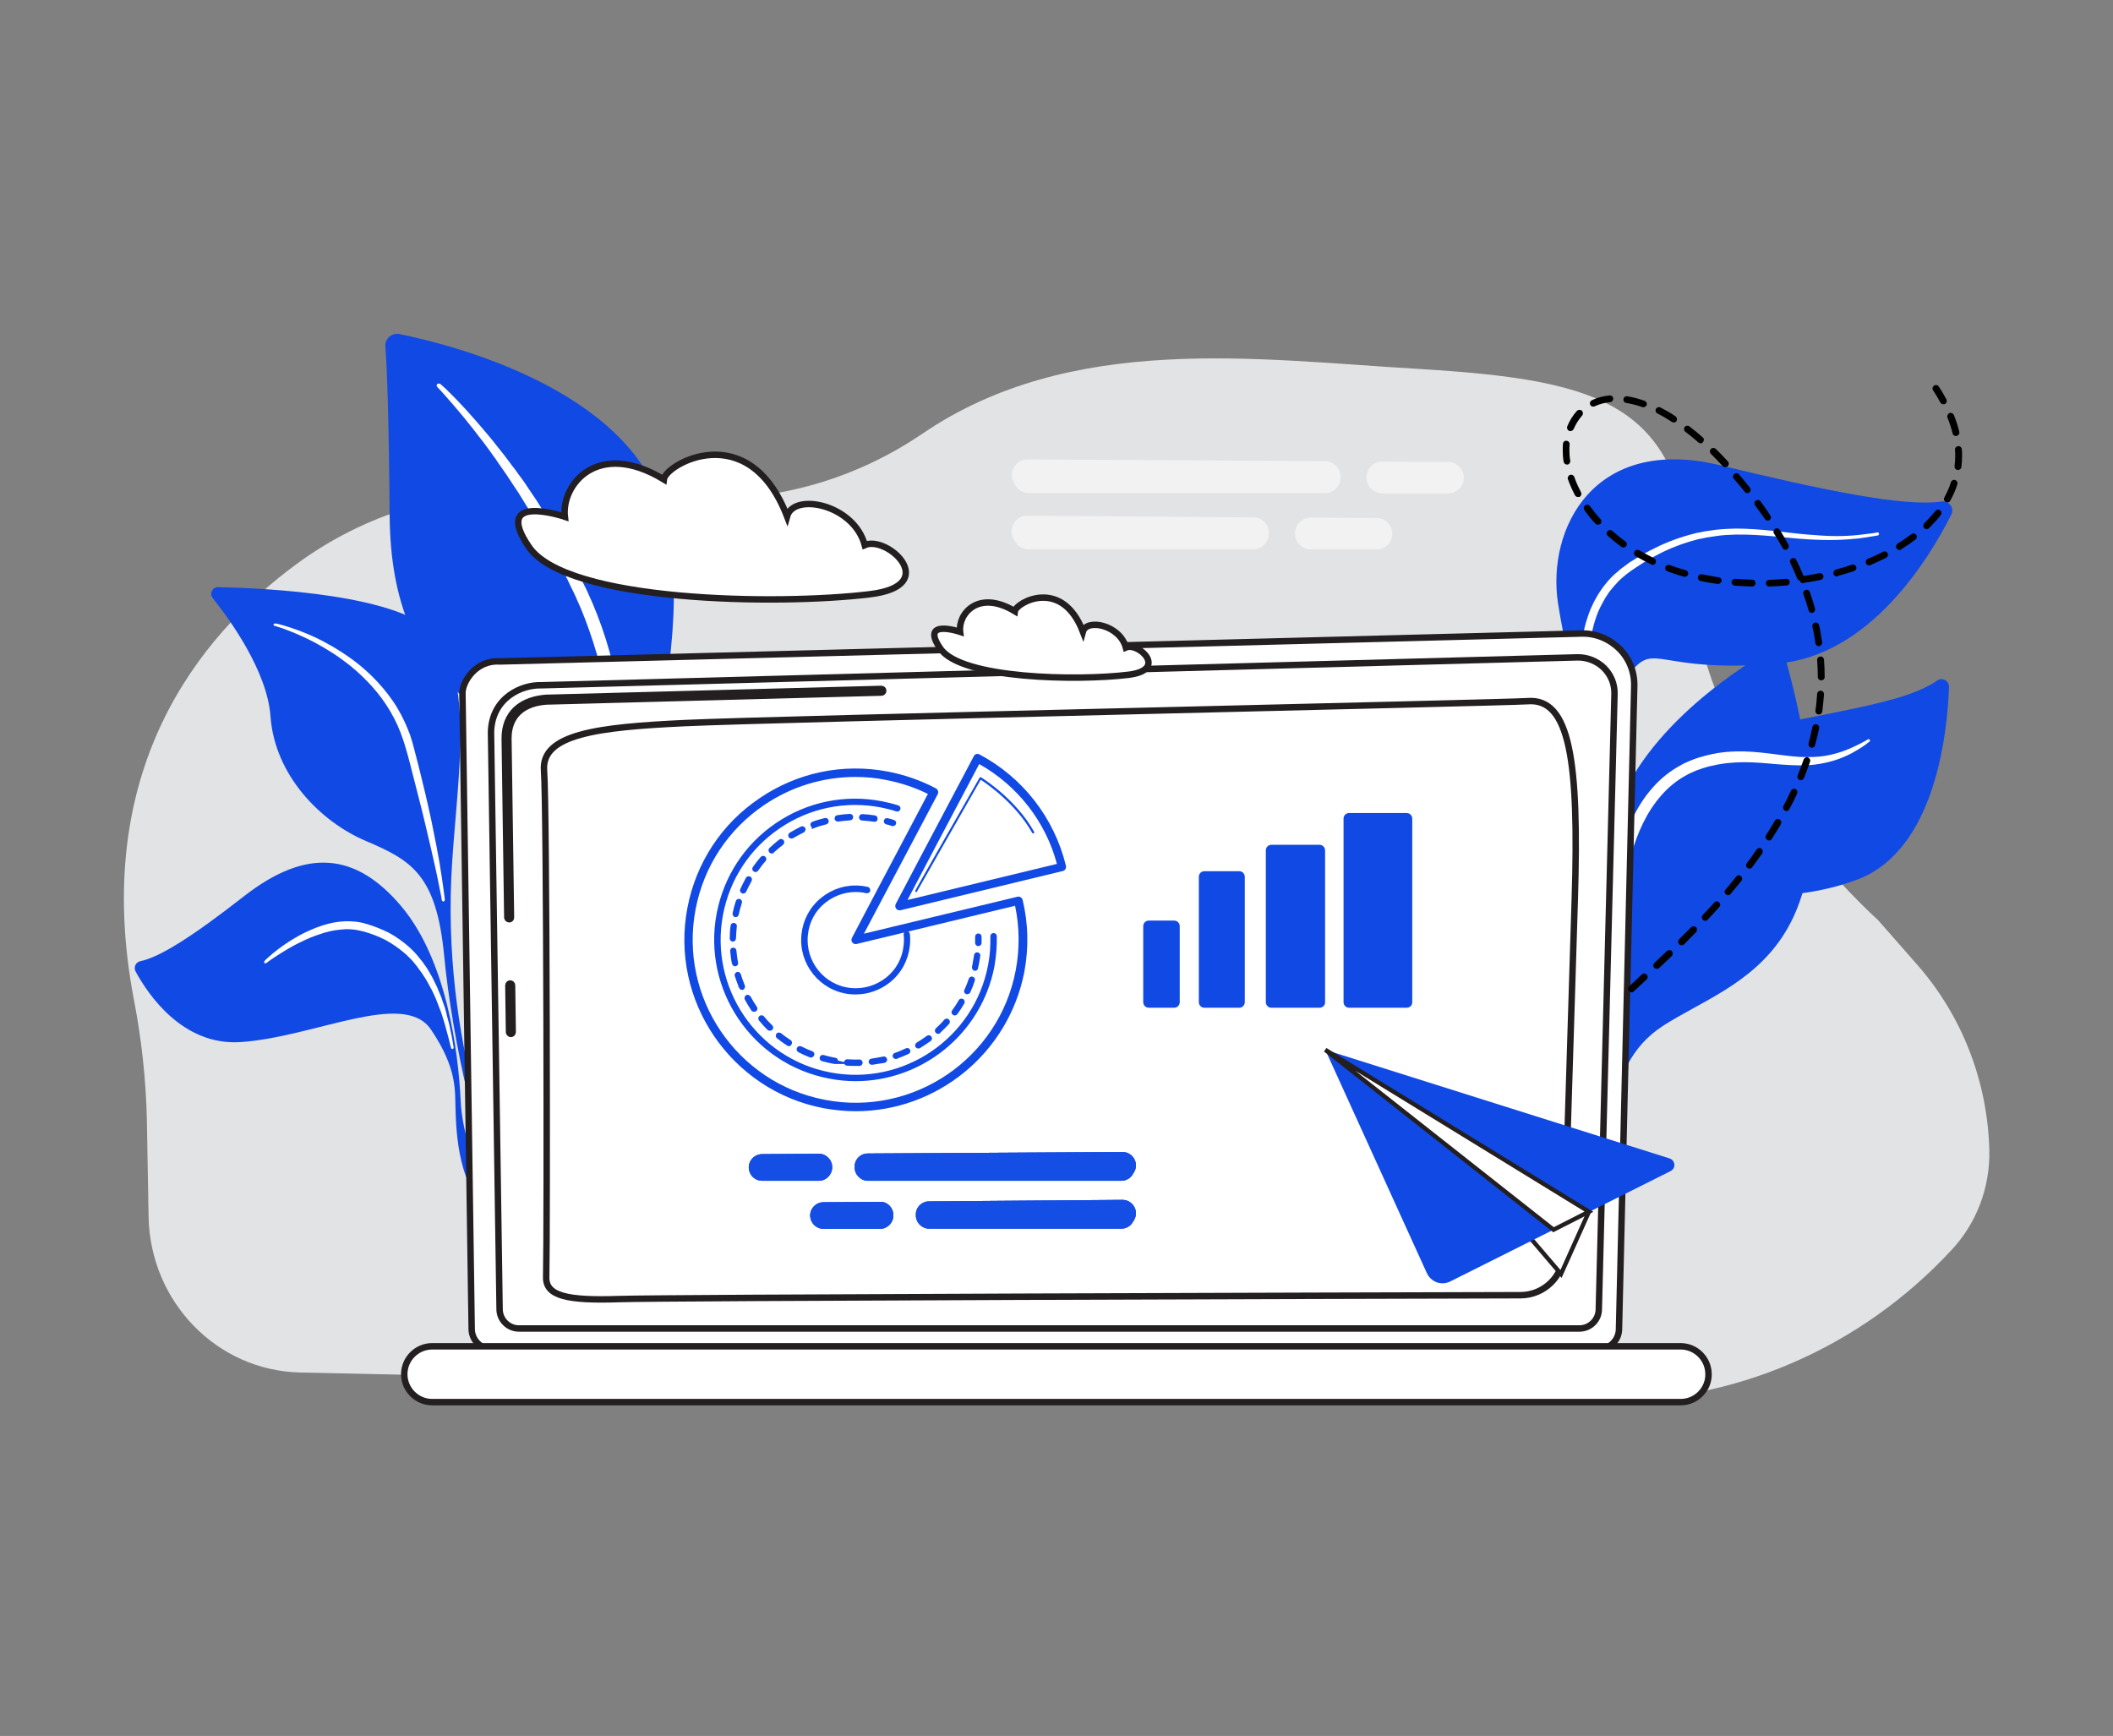 <?xml version="1.0" encoding="utf-8"?>
<!-- Generator: Adobe Illustrator 23.0.1, SVG Export Plug-In . SVG Version: 6.00 Build 0)  -->
<svg version="1.1" id="Layer_1" xmlns="http://www.w3.org/2000/svg" xmlns:xlink="http://www.w3.org/1999/xlink" x="0px" y="0px"
	 viewBox="0 0 984.2 808.6" style="enable-background:new 0 0 984.2 808.6;" xml:space="preserve">
<rect x="0" y="0" width="984.2" height="808.6" fill="#808080" stroke="none"/>
<style type="text/css">
	.st0{fill:#E2E3E5;}
	.st1{fill:#1149E4;}
	.st2{fill:#FFFFFF;}
	.st3{fill:#FFFFFF;stroke:#231F20;stroke-width:3;stroke-miterlimit:10;}
	.st4{fill:#231F20;stroke:#231F20;stroke-width:3;stroke-miterlimit:10;}
	.st5{opacity:0.54;}
	.st6{fill:#1149E4;stroke:#1149E4;stroke-width:2;stroke-miterlimit:10;}
	.st7{fill:#FFFFFF;stroke:#231F20;stroke-width:2;stroke-miterlimit:10;}
</style>
<g>
	<path class="st0" d="M893.3,449.7l-18.6-21.2c0,0-83.4-73.8-86.4-157c-3-83.2-39.9-94.4-128.3-99.7c-74.7-4.4-161.1-17-230.5,30.3
		c-30.5,20.7-66.5,31.3-103.1,30l-80.6-2.8c-38.4-1.3-76.3,10.4-107.5,33.3c-46.3,34-96.3,96.7-75.9,203.2c3.5,18.1,5.6,37.1,6,55.5
		l0.8,45.3c0.7,39.8,31.8,71.8,70.5,72.7l604.9,13.2c62.2,1.4,122-24.3,164.7-70.6c11.4-12.3,17.6-28.8,17.3-45.8
		C925.9,504.2,914.1,473.5,893.3,449.7z"/>
	<path class="st0" d="M869.4,447.5L851.9,428c0,0-78.4-67.8-81.2-144.4c-2.8-76.5-37.5-86.8-120.7-91.6
		c-70.3-4-151.6-15.5-216.9,27.9c-28.7,19.1-62.6,28.8-97,27.6l-75.8-2.5c-36.2-1.2-71.8,9.6-101.2,30.7
		c-43.6,31.3-91.2,88.9-72.1,186.9c3.2,16.6,4.7,34.1,5,51l0.8,41.6c0.7,36.6,30.5,66,66.9,66.8l569.4,11.9
		c58.5,1.2,114.9-22.4,155.1-65c10.7-11.4,16.6-26.5,16.3-42.1C900,497.6,889,469.4,869.4,447.5z"/>
</g>
<path class="st1" d="M752.6,550.5c0.5,0.8,1.6,0.3,1.4-0.6c-2.9-12.5-9.3-52.7,20.5-72c34.7-22.5,94.6-32.3,57.9-168.4
	c-1.3-5-7.1-7.3-11.5-4.6c-20.4,12.4-69.3,46.8-71.9,92.3c-3.3,57.6,6.7,69.8,1.6,91C741.6,525.7,748.6,543.8,752.6,550.5z"/>
<g>
	<path class="st1" d="M737.3,563.2c-0.1,0.5-0.9,0.4-0.9-0.2c3.2-22.4,12.6-93.1,9.9-149.5c-3.2-68-15.3-97.9-20.6-132.5
		c-5.3-34.6,16.6-78.5,75.4-64.3c48,11.6,85.7,19.5,103.4,16.9c3.4-0.5,5.9,3.1,4.4,6.1c-10.2,20.2-37.7,65.8-81.1,69.4
		c-55.9,4.7-56.6-10.6-68.4,4.2c-11.8,14.8-11.2,29.4-10.2,56.7C750,396.3,753.7,500,737.3,563.2z"/>
	<path class="st2" d="M744.1,347.7c0,0-0.1-0.2-0.2-0.6c-0.1-0.4-0.4-0.9-0.6-1.7c-0.5-1.5-1.3-3.6-2.1-6.4
		c-1.6-5.6-3.8-13.7-4.6-23.7c-0.4-5-0.4-10.5,0.3-16.2c0.3-2.9,0.9-5.8,1.7-8.8c0.9-2.9,1.8-5.9,3.3-8.8c0.6-1.5,1.5-2.8,2.3-4.3
		c0.4-0.7,0.9-1.4,1.3-2c0.5-0.7,0.9-1.4,1.4-2c1.1-1.3,2-2.6,3.2-3.8c0.6-0.6,1.2-1.2,1.8-1.8l1.9-1.6c1.2-1.2,2.7-2.1,4-3.1
		l0.5-0.4c0.2-0.2,0.4-0.2,0.5-0.4l1-0.6l2.1-1.3c1.4-0.9,2.9-1.7,4.3-2.5c1.5-0.8,2.9-1.6,4.4-2.3c5.9-3,12.3-5.3,18.7-6.9l1.2-0.3
		l1.2-0.2c0.8-0.2,1.6-0.3,2.4-0.5c1.6-0.2,3.2-0.5,4.8-0.7c3.2-0.4,6.4-0.5,9.5-0.6c6.2,0,12.2,0.5,17.8,1.1
		c5.6,0.6,10.9,1.3,15.8,1.7c4.9,0.4,9.3,0.7,13.3,0.7c4,0,7.4-0.2,10.2-0.5c2.8-0.3,5.1-0.6,6.6-0.8c1.5-0.2,2.3-0.4,2.3-0.4l0,0
		c0.4-0.1,0.8,0.2,0.8,0.6c0.1,0.4-0.2,0.8-0.6,0.8c0,0-0.8,0.2-2.3,0.4c-1.5,0.3-3.8,0.6-6.6,1c-2.9,0.3-6.4,0.6-10.4,0.7
		c-4,0.1-8.6,0-13.5-0.3c-4.9-0.3-10.2-0.9-15.8-1.4c-5.6-0.5-11.5-0.9-17.5-0.8c-3,0.1-6.1,0.2-9.2,0.7c-1.5,0.2-3.1,0.5-4.6,0.7
		c-0.8,0.2-1.5,0.3-2.3,0.5l-1.2,0.2l-1.1,0.3c-6.1,1.6-12.2,3.9-17.9,6.9c-1.4,0.8-2.9,1.5-4.2,2.3c-1.4,0.8-2.8,1.6-4.1,2.5
		c-2.8,1.8-5.4,3.5-7.7,5.5l-1.7,1.5c-0.5,0.5-1.1,1.1-1.6,1.7c-1.1,1.1-2,2.3-3,3.5c-0.5,0.6-0.9,1.2-1.3,1.9
		c-0.4,0.6-0.9,1.2-1.2,1.9c-0.7,1.3-1.5,2.6-2.1,3.9c-1.3,2.6-2.2,5.4-3,8.2c-0.7,2.8-1.2,5.5-1.5,8.2c-0.7,5.4-0.7,10.7-0.3,15.5
		c0.4,4.8,1.1,9.2,1.8,13c0.8,3.9,1.6,7.2,2.4,9.9c0.8,2.7,1.5,4.8,2,6.2c0.3,0.7,0.5,1.2,0.6,1.6c0.1,0.4,0.2,0.5,0.2,0.5l0,0
		c0.4,0.9-0.1,1.9-1,2.3C745.5,349,744.5,348.6,744.1,347.7z"/>
</g>
<g>
	<path class="st1" d="M747.5,535.3c-0.3,0.5-1.1,0.1-0.9-0.4c3-7.9,9.4-28.6,7.8-55.7c-2-34.9-27.6-119.2,38.7-134.5
		c58.4-13.4,93-16.4,109.2-27.7c2.4-1.7,5.6,0.1,5.5,3c-0.7,20.9-6.2,76-42.7,89.7c-45.3,17-89.3-1.6-103.7,14.7
		C747.4,440.2,771,500.9,747.5,535.3z"/>
	<path class="st2" d="M751.2,437.1c0,0,0-0.2,0-0.5c0-0.3-0.1-0.9-0.1-1.5c-0.1-1.3-0.2-3.3-0.2-5.7c0-2.5,0.1-5.5,0.3-8.9
		c0.2-3.4,0.5-7.3,1.2-11.5c0.6-4.2,1.5-8.7,2.8-13.4c1.3-4.7,3-9.6,5.3-14.5c2.3-4.9,5.3-9.7,9.1-14c3.8-4.4,8.4-8.1,13.7-10.9
		c0.6-0.4,1.3-0.7,2-1l2-0.9c0.7-0.3,1.4-0.5,2.1-0.8l2.1-0.7l0.5-0.2l0.1,0l0.1,0l0.1,0l0.3-0.1l1-0.3c0.7-0.2,1.3-0.4,2-0.5
		l2.1-0.5c0.7-0.1,1.4-0.2,2.1-0.4c5.6-0.9,11.3-1,16.6-0.6c5.3,0.4,10.3,1.1,15,1.7c4.7,0.6,9.1,0.9,13.1,0.7
		c4-0.1,7.7-0.8,10.8-1.7c3.2-0.9,5.9-2,8-3c1.1-0.5,2-1,2.9-1.4c0.8-0.4,1.5-0.8,2.1-1.1c1.1-0.6,1.7-1,1.7-1l0,0
		c0.3-0.2,0.7-0.1,0.9,0.2c0.2,0.3,0.1,0.7-0.2,0.9c0,0-0.6,0.4-1.6,1.2c-0.5,0.4-1.2,0.9-2,1.4c-0.8,0.5-1.7,1.1-2.8,1.7
		c-2.1,1.3-4.8,2.6-8.1,3.8c-3.3,1.2-7.2,2.1-11.4,2.6c-4.3,0.5-9,0.3-13.8,0c-4.8-0.3-9.8-0.9-14.9-1.1c-5.1-0.2-10.3,0-15.4,0.9
		c-0.6,0.1-1.3,0.2-1.9,0.4l-1.9,0.4c-0.6,0.1-1.3,0.3-2,0.5l-1,0.3l-0.2,0.1l-0.1,0c0,0,0.1,0,0,0l-0.1,0l-0.5,0.2l-1.8,0.6
		c-0.6,0.2-1.2,0.4-1.8,0.7l-1.8,0.8c-0.6,0.3-1.2,0.5-1.8,0.9c-4.6,2.4-8.7,5.8-12.1,9.7c-3.4,3.9-6.2,8.3-8.4,12.8
		c-2.2,4.5-3.9,9.1-5.2,13.6c-1.3,4.5-2.3,8.8-3,12.8c-0.7,4-1.2,7.8-1.6,11.1c-0.3,3.3-0.5,6.2-0.6,8.6c-0.1,2.4-0.2,4.3-0.2,5.6
		c0,1.3,0,1.9,0,1.9v0c0,1-0.8,1.8-1.8,1.8C752.1,438.8,751.3,438,751.2,437.1z"/>
</g>
<g>
	<path class="st1" d="M283.2,423c0,0,2.2-57.7-24.2-73.5c-26.4-15.8-76.8-26.2-77.5-109.1c-0.4-48.5-1.3-69.8-2-79
		c-0.3-3.6,3-6.5,6.5-5.8c25.1,5.1,106.6,25.8,123,81.9C328.5,304,283.2,423,283.2,423z"/>
	<path class="st2" d="M205.3,179c0,0,0.7,0.7,2.1,1.9c1.3,1.3,3.2,3.1,5.6,5.6c2.4,2.5,5.2,5.5,8.3,9.1c1.6,1.8,3.2,3.7,4.9,5.7
		c0.9,1,1.7,2.1,2.6,3.1c0.9,1.1,1.8,2.2,2.7,3.4c0.9,1.1,1.8,2.3,2.8,3.5c0.9,1.2,1.9,2.4,2.8,3.7c0.9,1.3,1.9,2.5,2.9,3.8
		c0.9,1.3,1.9,2.7,2.9,4c1,1.4,2,2.7,2.9,4.2c1,1.4,1.9,2.9,2.9,4.3c1,1.5,2,2.9,2.9,4.5c1,1.5,1.9,3.1,2.9,4.6c1,1.6,2,3.1,2.9,4.7
		c0.9,1.6,1.9,3.2,2.8,4.9c0.9,1.6,1.9,3.3,2.8,4.9c0.9,1.7,1.8,3.4,2.7,5.1c0.9,1.7,1.8,3.4,2.7,5.1c0.9,1.7,1.7,3.5,2.6,5.2
		c0.9,1.7,1.7,3.5,2.6,5.3l0.3,0.7l0.2,0.4l0.1,0.3l0.6,1.3l1.2,2.7c3.1,7.3,5.7,14.7,7.8,22.2c2.1,7.4,3.7,14.9,5,22.1
		c1.2,7.3,2,14.3,2.5,21c0.5,6.7,0.6,13.1,0.6,18.9c0,5.9-0.3,11.2-0.7,16c-0.4,4.8-0.8,8.9-1.2,12.3c-0.4,3.4-0.9,6.1-1.2,7.9
		c-0.2,0.9-0.3,1.6-0.4,2.1c-0.1,0.5-0.2,0.7-0.2,0.7c-0.2,1-1.2,1.6-2.2,1.4c-1-0.2-1.6-1.1-1.4-2.1l0-0.1c0,0,0-0.2,0.1-0.7
		c0.1-0.5,0.2-1.1,0.3-2c0.2-1.8,0.5-4.4,0.8-7.7c0.3-3.3,0.6-7.4,0.8-12.1c0.2-4.7,0.2-10,0.1-15.7c-0.1-5.8-0.4-12-1-18.5
		c-0.6-6.6-1.5-13.4-2.7-20.5c-1.2-7.1-2.9-14.3-5-21.5c-2.1-7.2-4.6-14.4-7.5-21.4l-1.2-2.7l-0.6-1.3l-0.1-0.3l-0.1-0.3l-0.3-0.6
		c-0.8-1.7-1.6-3.5-2.5-5.2c-0.8-1.7-1.6-3.5-2.5-5.2c-0.9-1.7-1.8-3.4-2.6-5.1c-0.9-1.7-1.7-3.4-2.6-5c-0.9-1.6-1.8-3.3-2.7-4.9
		c-0.9-1.6-1.8-3.2-2.7-4.8c-0.9-1.6-1.9-3.1-2.8-4.7c-0.9-1.5-1.8-3.1-2.7-4.6c-0.9-1.5-1.9-3-2.8-4.5c-0.9-1.5-1.8-2.9-2.7-4.4
		c-0.9-1.4-1.9-2.8-2.8-4.2c-0.9-1.4-1.8-2.7-2.7-4.1c-0.9-1.3-1.8-2.6-2.7-3.9c-0.9-1.3-1.8-2.5-2.6-3.8c-0.9-1.2-1.8-2.4-2.6-3.6
		c-0.9-1.2-1.7-2.3-2.5-3.4c-0.8-1.1-1.7-2.2-2.5-3.2c-1.6-2.1-3.1-4.1-4.6-5.9c-2.9-3.7-5.6-6.8-7.8-9.4c-2.2-2.5-4-4.5-5.2-5.9
		c-1.2-1.3-1.9-2-1.9-2c-0.4-0.4-0.4-1.1,0-1.5C204.3,178.6,204.9,178.6,205.3,179L205.3,179z"/>
</g>
<g>
	<path class="st1" d="M234.1,553.1c3.6,2.8-27.6-58.5-23.9-144.1c1.8-40.3,11.6-89.3-6.8-112.7c-15.3-19.5-80.4-22.4-101.8-22.8
		c-2.7-0.1-4.2,3-2.5,5.1c8.2,10.3,25.4,34.2,26.9,55.1c2,27.5,23.3,49.1,44.6,58.1c21.2,9,32.7,15.8,36.3,53.5
		C210.4,482.9,223.9,545.2,234.1,553.1z"/>
	<path class="st2" d="M128.4,290.4c0,0,0.6,0.1,1.8,0.4c1.2,0.3,2.8,0.8,5,1.5c2.1,0.7,4.7,1.6,7.5,2.8c2.9,1.2,6.1,2.6,9.4,4.5
		c3.4,1.8,6.9,4,10.5,6.5c3.6,2.5,7.2,5.5,10.7,8.9c3.4,3.4,6.7,7.2,9.6,11.4c2.9,4.2,5.3,8.8,7.2,13.6l0.7,1.8
		c0.2,0.6,0.5,1.2,0.6,1.8c0.4,1.2,0.8,2.5,1.1,3.7c0.6,2.4,1.3,4.9,1.9,7.3c0.6,2.4,1.2,4.8,1.8,7.2c0.6,2.4,1.1,4.7,1.7,7
		c1.1,4.6,2.1,9.1,3,13.3c0.9,4.3,1.7,8.3,2.4,12c0.3,1.9,0.7,3.7,1,5.4c0.3,1.7,0.6,3.3,0.8,4.8c0.5,3,0.9,5.7,1.2,7.9
		c0.3,2.2,0.5,3.9,0.7,5.1c0.1,1.2,0.2,1.8,0.2,1.8c0,0.4-0.2,0.7-0.6,0.8c-0.4,0-0.7-0.2-0.8-0.6l0,0c0,0-0.1-0.6-0.3-1.8
		c-0.2-1.2-0.6-2.9-1-5c-0.8-4.3-2.2-10.5-3.9-17.9c-0.9-3.7-1.8-7.7-2.8-11.9c-1-4.2-2.1-8.6-3.3-13.2c-1.2-4.6-2.4-9.3-3.6-14.1
		c-0.6-2.4-1.3-4.8-2-7.2c-0.3-1.2-0.7-2.3-1.1-3.5c-0.2-0.6-0.4-1.2-0.6-1.7l-0.6-1.7c-3.5-9.2-9.2-17.5-15.7-24.1
		c-3.2-3.3-6.6-6.3-10.1-8.9c-3.4-2.6-6.8-4.8-10.1-6.7c-3.2-1.9-6.3-3.5-9.1-4.8c-2.8-1.3-5.2-2.3-7.3-3.1c-2-0.8-3.7-1.4-4.8-1.7
		c-1.1-0.4-1.7-0.5-1.7-0.5c-0.3-0.1-0.5-0.4-0.4-0.7C127.8,290.5,128.1,290.3,128.4,290.4L128.4,290.4z"/>
</g>
<g>
	<path class="st1" d="M229.5,564c2.4,1.3-13.7-26.4-14.9-50.9c-1.2-24.4-6.7-66.1-27.8-91.1c-21.1-24.9-44.1-27.2-73.2-4.5
		c-24.2,18.9-39.3,28.4-48.2,30.2c-2.2,0.4-3.3,2.9-2.2,4.9c5.7,10.5,21.8,34.5,48.7,32.8c34.4-2.2,76.1-24.5,88.8-5.9
		c12.7,18.7,11.1,29.1,11.5,38C212.5,526.4,213.4,555.6,229.5,564z"/>
	<path class="st2" d="M123.3,447.5c0,0,0.4-0.3,1-1c0.7-0.6,1.7-1.5,3-2.6c2.7-2.2,6.6-5.1,11.8-8c2.6-1.4,5.5-2.8,8.7-4
		c3.2-1.2,6.7-2.2,10.5-2.6c0.9-0.1,1.9-0.1,2.9-0.2c1,0,2,0,2.9,0.1c0.5,0,1,0.1,1.5,0.1l1.5,0.2c0.5,0.1,1,0.2,1.5,0.3
		c0.5,0.1,1,0.2,1.5,0.4c3.6,1,7.5,2.5,11.1,4.3c3.5,1.9,6.8,4.3,9.8,7c0.7,0.7,1.4,1.4,2.1,2.1c0.3,0.4,0.7,0.7,1,1.1l0.9,1.1
		c0.6,0.8,1.2,1.5,1.8,2.2c0.5,0.8,1.1,1.6,1.6,2.3c0.3,0.4,0.5,0.8,0.8,1.2c0.2,0.4,0.5,0.8,0.7,1.2c0.5,0.8,0.9,1.6,1.4,2.4
		c0.8,1.6,1.6,3.2,2.3,4.7c0.6,1.6,1.3,3.1,1.9,4.6c0.5,1.5,1,3,1.5,4.3c0.2,0.7,0.5,1.4,0.6,2.1c0.2,0.7,0.4,1.3,0.5,2
		c0.3,1.3,0.7,2.5,1,3.7c0.3,1.2,0.5,2.2,0.7,3.3c0.2,1,0.4,1.9,0.6,2.8c0.6,3.4,0.9,5.3,0.9,5.3c0.1,0.3-0.2,0.7-0.5,0.7
		c-0.3,0.1-0.6-0.2-0.7-0.5l0,0c0,0-0.5-1.9-1.3-5.1c-0.4-1.6-1-3.6-1.6-5.9c-0.3-1.1-0.7-2.3-1.1-3.6c-0.4-1.2-0.8-2.6-1.4-3.9
		c-0.5-1.3-1-2.7-1.6-4.2c-0.6-1.4-1.3-2.9-2-4.3c-0.8-1.4-1.5-2.9-2.4-4.4c-0.4-0.7-0.9-1.5-1.4-2.2c-0.2-0.4-0.5-0.7-0.7-1.1
		c-0.3-0.4-0.5-0.7-0.8-1.1c-0.5-0.7-1-1.4-1.6-2.2c-0.5-0.7-1.2-1.4-1.7-2.1l-0.9-1c-0.3-0.3-0.6-0.6-1-1c-0.6-0.6-1.3-1.3-2-1.9
		c-2.8-2.4-5.8-4.5-9.1-6.3c-3.4-1.7-6.7-3-10.5-4c-1.6-0.4-3.4-0.8-5.2-0.9c-0.9-0.1-1.8-0.1-2.6-0.1c-0.9,0.1-1.7,0.1-2.6,0.2
		c-3.4,0.3-6.8,1.1-9.8,2.2c-3.1,1-5.9,2.2-8.5,3.5c-2.6,1.2-4.9,2.5-6.9,3.7c-2,1.2-3.7,2.3-5.1,3.2c-1.4,0.9-2.5,1.7-3.2,2.2
		c-0.7,0.5-1.1,0.8-1.1,0.8l0,0c-0.3,0.2-0.7,0.2-0.9-0.1C123,448.1,123.1,447.7,123.3,447.5z"/>
</g>
<g>
	<g>
		<path class="st3" d="M754.1,619c0,5.2-4.3,9.5-9.5,9.5H229.2c-5.2,0-9.5-4.3-9.5-9.5l-4.3-296.2c0-5.2,6.2-15.5,17.5-14.7
			l503.7-13c6.6-0.2,12.9,2.4,17.6,7c4.7,4.6,7.2,11,7,17.6L754.1,619z"/>
		<path class="st3" d="M744.7,609.8c0,5-4.1,9-9,9h-494c-5,0-9-4.1-9-9l-4-268.9c0.5-16.2,14.7-22,23.3-21.7l482.7-13
			c4.6-0.1,9.1,1.7,12.4,4.9c3.3,3.3,5.1,7.7,4.9,12.4L744.7,609.8z"/>
		<g>
			<path class="st3" d="M238,481.6c-0.5,0-0.8-0.4-0.9-0.8l-0.3-21.8c0-0.5,0.4-0.9,0.8-0.9c0.5,0,0.9,0.4,0.9,0.8l0.3,21.8
				C238.8,481.2,238.4,481.6,238,481.6C238,481.6,238,481.6,238,481.6z"/>
			<path class="st4" d="M237.2,428.2c-0.5,0-0.8-0.4-0.9-0.8l-1.2-83.5c0-5.6,1.8-10.1,5.1-13.3c6.2-5.9,15.8-5.6,16.2-5.6
				l154.1-4.1c0.5,0,0.9,0.4,0.9,0.8c0,0.5-0.4,0.9-0.8,0.9l-154.2,4.1c-0.4,0-9.4-0.3-15,5.1c-3,2.9-4.6,7-4.6,12.1l1.2,83.5
				C238,427.8,237.7,428.2,237.2,428.2C237.2,428.2,237.2,428.2,237.2,428.2z"/>
		</g>
		<path class="st3" d="M254.4,594.9c0.5-22.2,0.3-219-1-236c-1.3-17,25.2-20.2,65.8-22.1c40.6-1.9,383.5-9.5,392.3-10.2
			c19.8-1.6,24,28,22,92.4c-1.5,48.4-4,128.1-5.1,164.7c-0.3,10.9-9.3,19.6-20.2,19.6c-82.5,0.2-398.7,1.1-419.8,1.8
			C264.3,605.9,254.2,603.7,254.4,594.9z"/>
	</g>
	<path class="st3" d="M782.9,653.1H201.3c-7.2,0-13-5.9-13-13l0,0c0-7.2,5.9-13,13-13h581.5c7.2,0,13,5.9,13,13l0,0
		C795.9,647.2,790,653.1,782.9,653.1z"/>
</g>
<g>
	<g class="st5">
		<path class="st2" d="M617.2,214.8l-138.6-0.8c-5.7,0-9.2,6.2-6.3,11l0.7,1.2c1.3,2.2,3.7,3.5,6.2,3.5h137.9c4,0,7.3-3.3,7.3-7.3
			v-0.4C624.4,218.1,621.2,214.9,617.2,214.8z"/>
		<path class="st2" d="M636.5,222.3v0.2c0,4,3.3,7.3,7.3,7.3h30.8c3.3,0,6.2-2.2,7-5.4l0,0c1.2-4.6-2.2-9.1-7-9.2l-30.8-0.2
			C639.8,215,636.5,218.2,636.5,222.3z"/>
	</g>
	<g class="st5">
		<path class="st2" d="M583.8,241l-105.3-0.8c-5.7,0-9.2,6.2-6.3,11l0.7,1.2c1.3,2.2,3.7,3.5,6.2,3.5h104.6c4,0,7.3-3.3,7.3-7.3
			v-0.4C591.1,244.2,587.8,241,583.8,241z"/>
		<path class="st2" d="M603.2,248.4v0.2c0,4,3.3,7.3,7.3,7.3h30.8c3.3,0,6.2-2.2,7-5.4l0,0c1.2-4.6-2.2-9.1-7-9.2l-30.8-0.2
			C606.5,241.1,603.2,244.4,603.2,248.4z"/>
	</g>
</g>
<g>
	<g class="st5">
		<path class="st1" d="M404.2,537.3l118.6-0.7c4.9,0,7.9,5.3,5.4,9.4l-0.6,1c-1.1,1.9-3.2,3-5.3,3h-118c-3.4,0-6.2-2.8-6.2-6.2v-0.3
			C398,540.1,400.7,537.3,404.2,537.3z"/>
		<path class="st1" d="M387.6,543.6v0.2c0,3.4-2.8,6.2-6.2,6.2H355c-2.8,0-5.3-1.9-6-4.6l0,0c-1.1-3.9,1.9-7.8,6-7.8l26.3-0.2
			C384.8,537.4,387.6,540.2,387.6,543.6z"/>
	</g>
	<g class="st5">
		<path class="st1" d="M432.7,559.6l90.1-0.7c4.9,0,7.9,5.3,5.4,9.4l-0.6,1c-1.1,1.9-3.2,3-5.3,3h-89.5c-3.4,0-6.2-2.8-6.2-6.2v-0.3
			C426.5,562.4,429.3,559.6,432.7,559.6z"/>
		<path class="st1" d="M416.1,566v0.2c0,3.4-2.8,6.2-6.2,6.2h-26.3c-2.8,0-5.3-1.9-6-4.6l0,0c-1.1-3.9,1.9-7.8,6-7.8l26.3-0.2
			C413.3,559.7,416.1,562.5,416.1,566z"/>
	</g>
</g>
<g>
	<path class="st3" d="M263.1,240.7c-1.7-15,15.3-36.1,46.1-17.4c0.8-7.1,39.5-29.1,57.4,17.2c3.1-11.2,31.1-5.6,36.2,13.4
		c10.5-4.7,35.9,18.9,2.3,22.9c-42.9,5.2-141.1,3.7-158.7-22C228.8,229.1,263.1,240.7,263.1,240.7z"/>
	<path class="st3" d="M447.2,294.3c-1-8.3,8.4-19.9,25.5-9.6c0.5-3.9,21.8-16.1,31.7,9.5c1.7-6.2,17.2-3.1,20,7.4
		c5.8-2.6,19.8,10.4,1.3,12.7c-23.7,2.9-78,2-87.7-12.2C428.2,287.9,447.2,294.3,447.2,294.3z"/>
</g>
<path class="st1" d="M418.9,424c-0.6,0-1.2-0.3-1.5-0.8c-0.5-0.6-0.5-1.4-0.2-2.1c0.2-0.4,19.4-36.9,36.4-68.9
	c0.5-1,1.7-1.3,2.6-0.8c20.2,10.7,34.9,29.6,40.3,51.9c0.1,0.5,0,1-0.2,1.5c-0.3,0.4-0.7,0.8-1.2,0.9L419.4,424
	C419.2,424,419.1,424,418.9,424z M456.1,355.9c-13.5,25.5-28.2,53.3-33.4,63.3l69.6-16.8C487,382.6,473.9,365.9,456.1,355.9z"/>
<path class="st1" d="M398.6,517.6c-5,0-10-0.5-15-1.4c-43.2-8.3-71.7-50.2-63.4-93.4c4-20.9,15.9-39.1,33.6-51
	c17.6-12,38.9-16.4,59.8-12.4c7.8,1.5,15.3,4.1,22.3,7.8c0.5,0.2,0.8,0.7,1,1.2c0.2,0.5,0.1,1-0.1,1.5c-13.7,25.9-29,54.8-34.4,65
	l71.5-17.2c1-0.3,2.1,0.4,2.4,1.4c2.7,11.1,2.9,22.4,0.8,33.7C469.6,491,436.1,517.6,398.6,517.6z M398.4,361.9
	c-15.1,0-29.8,4.5-42.5,13.1c-16.8,11.4-28.1,28.6-31.9,48.5c-7.9,41.1,19.2,81,60.3,88.8c41.1,7.9,81-19.2,88.8-60.3
	c1.9-10.1,1.8-20.2-0.3-30.1L399,439.7c-0.7,0.2-1.5-0.1-2-0.7c-0.5-0.6-0.5-1.4-0.2-2.1c0.2-0.4,18.7-35.6,35.4-67.1
	c-6.1-3-12.7-5.2-19.5-6.5C408,362.3,403.1,361.9,398.4,361.9z"/>
<path class="st6" d="M398.5,502.6c-4,0-8.1-0.4-12.2-1.2c-35.1-6.7-58.2-40.7-51.5-75.8c3.3-17,12.9-31.7,27.2-41.4
	c14.3-9.7,31.6-13.3,48.6-10c2.5,0.5,5,1.1,7.5,1.9c0.3,0.1,0.4,0.4,0.3,0.6c-0.1,0.3-0.4,0.4-0.6,0.3c-2.4-0.8-4.9-1.4-7.4-1.9
	c-16.7-3.2-33.7,0.3-47.8,9.9c-14.1,9.6-23.6,24.1-26.8,40.8c-6.6,34.6,16.1,68.1,50.7,74.7c34.6,6.6,68.1-16.1,74.7-50.7
	c0.9-4.5,1.2-9.1,1.1-13.7c0-0.3,0.2-0.5,0.5-0.5c0.3,0,0.5,0.2,0.5,0.5c0.1,4.6-0.3,9.3-1.1,13.9C456.2,481,429,502.6,398.5,502.6z
	"/>
<g>
	<path class="st6" d="M415.9,383.8c0,0-0.1,0-0.1,0c-0.9-0.3-1.9-0.6-2.8-0.8c-0.3-0.1-0.4-0.3-0.3-0.6c0.1-0.3,0.3-0.4,0.6-0.3
		c0.9,0.2,1.9,0.5,2.8,0.8c0.3,0.1,0.4,0.4,0.3,0.6C416.3,383.7,416.1,383.8,415.9,383.8z"/>
	<path class="st6" d="M398.6,495.5c-1.3,0-2.7,0-4-0.1c-0.3,0-0.5-0.3-0.5-0.5c0-0.3,0.3-0.5,0.5-0.5c1.9,0.1,3.8,0.2,5.7,0.1
		c0,0,0,0,0,0c0.3,0,0.5,0.2,0.5,0.5c0,0.3-0.2,0.5-0.5,0.5C399.8,495.5,399.2,495.5,398.6,495.5z M406.1,495
		c-0.2,0-0.5-0.2-0.5-0.4c0-0.3,0.2-0.5,0.4-0.5c1.9-0.3,3.8-0.6,5.6-1c0.3-0.1,0.5,0.1,0.6,0.4c0.1,0.3-0.1,0.5-0.4,0.6
		C410,494.3,408.1,494.7,406.1,495C406.1,495,406.1,495,406.1,495z M388.9,494.6C388.8,494.6,388.8,494.6,388.9,494.6
		c-0.4-0.1-0.8-0.1-1.2-0.2c-1.5-0.3-3.1-0.7-4.6-1.1c-0.3-0.1-0.4-0.3-0.3-0.6c0.1-0.3,0.3-0.4,0.6-0.3c1.5,0.4,3,0.8,4.5,1.1
		c0.4,0.1,0.7,0.1,1.1,0.2c0.3,0,0.4,0.3,0.4,0.6C389.3,494.5,389.1,494.6,388.9,494.6z M417.3,492.3c-0.2,0-0.4-0.1-0.5-0.3
		c-0.1-0.3,0-0.5,0.3-0.6c1.8-0.6,3.6-1.4,5.3-2.2c0.2-0.1,0.5,0,0.6,0.2c0.1,0.2,0,0.5-0.2,0.6c-1.8,0.8-3.6,1.6-5.4,2.2
		C417.4,492.3,417.4,492.3,417.3,492.3z M377.8,491.6c-0.1,0-0.1,0-0.2,0c-1.8-0.7-3.6-1.5-5.3-2.4c-0.2-0.1-0.3-0.4-0.2-0.7
		c0.1-0.2,0.4-0.3,0.7-0.2c1.7,0.9,3.4,1.6,5.2,2.3c0.3,0.1,0.4,0.4,0.3,0.6C378.1,491.4,378,491.6,377.8,491.6z M427.7,487.4
		c-0.2,0-0.3-0.1-0.4-0.2c-0.1-0.2-0.1-0.5,0.2-0.7c1.6-1,3.2-2,4.8-3.2c0.2-0.2,0.5-0.1,0.7,0.1c0.2,0.2,0.1,0.5-0.1,0.7
		c-1.6,1.1-3.2,2.2-4.8,3.2C427.9,487.4,427.8,487.4,427.7,487.4z M367.5,486.3c-0.1,0-0.2,0-0.3-0.1c-1.6-1-3.2-2.2-4.7-3.4
		c-0.2-0.2-0.2-0.5-0.1-0.7c0.2-0.2,0.5-0.2,0.7-0.1c1.5,1.2,3,2.3,4.6,3.3c0.2,0.1,0.3,0.4,0.1,0.7
		C367.8,486.2,367.7,486.3,367.5,486.3z M437,480.6c-0.1,0-0.3-0.1-0.4-0.2c-0.2-0.2-0.2-0.5,0-0.7c1.4-1.3,2.8-2.6,4-4.1
		c0.2-0.2,0.5-0.2,0.7,0c0.2,0.2,0.2,0.5,0,0.7c-1.3,1.4-2.7,2.8-4.1,4.1C437.2,480.5,437.1,480.6,437,480.6z M358.5,479.1
		c-0.1,0-0.2,0-0.3-0.1c-1.4-1.4-2.7-2.8-3.9-4.3c-0.2-0.2-0.1-0.5,0.1-0.7c0.2-0.2,0.5-0.1,0.7,0.1c1.2,1.5,2.5,2.9,3.9,4.2
		c0.2,0.2,0.2,0.5,0,0.7C358.8,479.1,358.6,479.1,358.5,479.1z M444.7,472c-0.1,0-0.2,0-0.3-0.1c-0.2-0.2-0.3-0.5-0.1-0.7
		c1.1-1.5,2.2-3.1,3.1-4.8c0.1-0.2,0.4-0.3,0.7-0.2c0.2,0.1,0.3,0.4,0.2,0.7c-1,1.7-2,3.3-3.2,4.9C445,471.9,444.8,472,444.7,472z
		 M351.2,470.3c-0.2,0-0.3-0.1-0.4-0.2c-1.1-1.6-2.1-3.3-3-5c-0.1-0.2,0-0.5,0.2-0.7c0.2-0.1,0.5,0,0.7,0.2c0.9,1.7,1.9,3.3,3,4.9
		c0.2,0.2,0.1,0.5-0.1,0.7C351.3,470.3,351.2,470.3,351.2,470.3z M450.5,462.1c-0.1,0-0.1,0-0.2,0c-0.2-0.1-0.4-0.4-0.2-0.6
		c0.8-1.7,1.5-3.5,2.1-5.3c0.1-0.3,0.4-0.4,0.6-0.3c0.3,0.1,0.4,0.4,0.3,0.6c-0.6,1.8-1.3,3.7-2.1,5.4
		C450.9,462,450.7,462.1,450.5,462.1z M345.7,460.1c-0.2,0-0.4-0.1-0.5-0.3c-0.7-1.8-1.4-3.6-2-5.5c-0.1-0.3,0.1-0.5,0.3-0.6
		c0.3-0.1,0.5,0.1,0.6,0.3c0.5,1.8,1.2,3.6,1.9,5.4c0.1,0.2,0,0.5-0.3,0.6C345.8,460.1,345.8,460.1,345.7,460.1z M454.2,451.2
		c0,0-0.1,0-0.1,0c-0.3-0.1-0.4-0.3-0.4-0.6c0.2-0.7,0.3-1.4,0.4-2.1c0.2-1.2,0.4-2.3,0.6-3.5c0-0.3,0.3-0.5,0.5-0.4
		c0.3,0,0.5,0.3,0.4,0.5c-0.2,1.2-0.3,2.4-0.6,3.6c-0.1,0.7-0.3,1.4-0.5,2.2C454.6,451,454.4,451.2,454.2,451.2z M342.4,449.1
		c-0.2,0-0.4-0.2-0.5-0.4c-0.4-1.9-0.6-3.8-0.8-5.8c0-0.3,0.2-0.5,0.4-0.5c0.3,0,0.5,0.2,0.5,0.4c0.2,1.9,0.4,3.8,0.8,5.7
		C342.9,448.8,342.7,449.1,342.4,449.1C342.4,449.1,342.4,449.1,342.4,449.1z M341.4,437.6C341.4,437.6,341.3,437.6,341.4,437.6
		c-0.3,0-0.5-0.2-0.5-0.5c0-1.9,0.1-3.9,0.4-5.8c0-0.3,0.3-0.5,0.5-0.4c0.3,0,0.5,0.3,0.4,0.5c-0.2,1.9-0.3,3.8-0.4,5.7
		C341.8,437.4,341.6,437.6,341.4,437.6z M342.7,426.2c0,0-0.1,0-0.1,0c-0.3-0.1-0.4-0.3-0.4-0.6c0.4-1.9,0.9-3.8,1.5-5.6
		c0.1-0.3,0.4-0.4,0.6-0.3c0.3,0.1,0.4,0.4,0.3,0.6c-0.6,1.8-1.1,3.7-1.5,5.5C343.1,426,342.9,426.2,342.7,426.2z M346.2,415.2
		c-0.1,0-0.1,0-0.2,0c-0.2-0.1-0.4-0.4-0.3-0.6c0.8-1.8,1.7-3.5,2.6-5.2c0.1-0.2,0.4-0.3,0.7-0.2c0.2,0.1,0.3,0.4,0.2,0.7
		c-0.9,1.7-1.8,3.4-2.6,5.1C346.6,415.1,346.4,415.2,346.2,415.2z M351.9,405.2c-0.1,0-0.2,0-0.3-0.1c-0.2-0.2-0.3-0.5-0.1-0.7
		c1.1-1.6,2.3-3.1,3.6-4.6c0.2-0.2,0.5-0.2,0.7,0c0.2,0.2,0.2,0.5,0,0.7c-1.3,1.4-2.4,2.9-3.5,4.5
		C352.2,405.1,352,405.2,351.9,405.2z M359.5,396.6c-0.1,0-0.3-0.1-0.4-0.2c-0.2-0.2-0.2-0.5,0-0.7c1.4-1.3,2.9-2.6,4.4-3.8
		c0.2-0.2,0.5-0.1,0.7,0.1c0.2,0.2,0.1,0.5-0.1,0.7c-1.5,1.2-3,2.4-4.4,3.7C359.7,396.5,359.6,396.6,359.5,396.6z M368.6,389.6
		c-0.2,0-0.3-0.1-0.4-0.2c-0.1-0.2-0.1-0.5,0.2-0.7c1.6-1,3.4-1.9,5.1-2.8c0.2-0.1,0.5,0,0.7,0.2c0.1,0.2,0,0.5-0.2,0.7
		c-1.7,0.8-3.4,1.8-5,2.7C368.8,389.6,368.7,389.6,368.6,389.6z M379,384.6c-0.2,0-0.4-0.1-0.5-0.3c-0.1-0.3,0-0.5,0.3-0.6
		c1.8-0.7,3.7-1.2,5.6-1.7c0.3-0.1,0.5,0.1,0.6,0.4c0.1,0.3-0.1,0.5-0.4,0.6c-1.8,0.5-3.7,1-5.5,1.7
		C379.1,384.6,379,384.6,379,384.6z M407.4,381.8C407.4,381.8,407.3,381.8,407.4,381.8c-2-0.3-3.9-0.5-5.8-0.6
		c-0.3,0-0.5-0.2-0.5-0.5c0-0.3,0.3-0.5,0.5-0.5c1.9,0.1,3.9,0.3,5.8,0.6c0.3,0,0.4,0.3,0.4,0.6
		C407.8,381.7,407.6,381.8,407.4,381.8z M390.2,381.7c-0.2,0-0.4-0.2-0.5-0.4c0-0.3,0.1-0.5,0.4-0.6c1.9-0.3,3.9-0.5,5.8-0.6
		c0.3,0,0.5,0.2,0.5,0.5c0,0.3-0.2,0.5-0.5,0.5C394,381.3,392.1,381.4,390.2,381.7C390.2,381.7,390.2,381.7,390.2,381.7z"/>
	<path class="st6" d="M455.7,439.7C455.7,439.7,455.7,439.7,455.7,439.7c-0.3,0-0.5-0.2-0.5-0.5c0-1,0-1.9,0-2.9
		c0-0.3,0.2-0.5,0.5-0.5c0.3,0,0.5,0.2,0.5,0.5c0,1,0,2,0,3C456.2,439.5,455.9,439.7,455.7,439.7z"/>
</g>
<path class="st6" d="M398.6,462.2c-0.9,0-1.7,0-2.6-0.1c-13.4-1.4-23.1-13.4-21.7-26.8c0.7-6.5,3.8-12.3,8.9-16.4
	c5.1-4.1,11.4-6,17.9-5.3c1,0.1,1.9,0.3,2.9,0.5c0.3,0.1,0.4,0.3,0.4,0.6c-0.1,0.3-0.3,0.4-0.6,0.4c-0.9-0.2-1.8-0.4-2.8-0.5
	c-6.2-0.6-12.3,1.2-17.2,5.1c-4.9,3.9-7.9,9.5-8.5,15.8c-1.3,12.8,8,24.4,20.9,25.7c6.2,0.6,12.3-1.2,17.2-5.1
	c4.9-3.9,7.9-9.5,8.5-15.8c0.2-1.7,0.2-3.4,0-5.1c0-0.3,0.2-0.5,0.4-0.5c0.3,0,0.5,0.2,0.5,0.4c0.2,1.7,0.2,3.5,0,5.3
	c-0.7,6.5-3.8,12.3-8.9,16.4C409.5,460.3,404.1,462.2,398.6,462.2z"/>
<path class="st1" d="M426.8,415.5c-0.1,0-0.1,0-0.2,0c-0.2-0.1-0.4-0.4-0.3-0.6c0.2-0.7,25-44,30-52.7c0.1-0.1,0.2-0.2,0.3-0.2
	c0.1,0,0.3,0,0.4,0.1c0.2,0.1,16.2,10,24.7,25.4c0.1,0.2,0,0.5-0.2,0.7c-0.2,0.1-0.5,0-0.7-0.2c-7.7-13.8-21.4-23.1-24-24.8
	c-10.2,17.9-29.2,51.1-29.7,52.1C427.2,415.4,427,415.5,426.8,415.5z"/>
<path class="st1" d="M546.9,469.4h-11.8c-1.5,0-2.6-1.2-2.6-2.6v-35.4c0-1.5,1.2-2.6,2.6-2.6h11.8c1.5,0,2.6,1.2,2.6,2.6v35.4
	C549.5,468.2,548.4,469.4,546.9,469.4z"/>
<path class="st1" d="M577.2,469.4H561c-1.5,0-2.6-1.2-2.6-2.6v-58.4c0-1.5,1.2-2.6,2.6-2.6h16.2c1.5,0,2.6,1.2,2.6,2.6v58.4
	C579.8,468.2,578.7,469.4,577.2,469.4z"/>
<path class="st1" d="M614.6,469.4h-22.4c-1.5,0-2.6-1.2-2.6-2.6v-70.7c0-1.5,1.2-2.6,2.6-2.6h22.4c1.5,0,2.6,1.2,2.6,2.6v70.7
	C617.3,468.2,616.1,469.4,614.6,469.4z"/>
<path class="st1" d="M655.2,469.4h-26.8c-1.5,0-2.6-1.2-2.6-2.6v-85.5c0-1.5,1.2-2.6,2.6-2.6h26.8c1.5,0,2.6,1.2,2.6,2.6v85.5
	C657.9,468.2,656.7,469.4,655.2,469.4z"/>
<polygon class="st7" points="713,572.1 705.7,574 713.7,577.7 727.1,593.4 740.1,564.4 "/>
<path d="M760,462.2c-0.4,0-0.8-0.2-1.2-0.5c-0.6-0.6-0.6-1.6,0.1-2.3c1.8-1.7,3.8-3.5,5.8-5.5c0.6-0.6,1.7-0.6,2.3,0.1
	c0.6,0.6,0.6,1.7-0.1,2.3c-2.1,1.9-4,3.7-5.8,5.4C760.8,462.1,760.4,462.2,760,462.2z M771.7,451.3c-0.4,0-0.8-0.2-1.2-0.5
	c-0.6-0.6-0.6-1.6,0.1-2.3c1.9-1.8,3.8-3.6,5.8-5.5c0.6-0.6,1.6-0.6,2.3,0c0.6,0.6,0.6,1.6,0,2.3c-2,1.9-3.9,3.7-5.8,5.5
	C772.5,451.2,772.1,451.3,771.7,451.3z M783.2,440.3c-0.4,0-0.8-0.2-1.1-0.5c-0.6-0.6-0.6-1.6,0-2.3c1.8-1.8,3.7-3.7,5.6-5.6
	c0.6-0.6,1.6-0.6,2.3,0c0.6,0.6,0.6,1.6,0,2.3c-1.9,1.9-3.8,3.8-5.6,5.7C784,440.1,783.6,440.3,783.2,440.3z M794.3,428.9
	c-0.4,0-0.8-0.1-1.1-0.4c-0.6-0.6-0.7-1.6-0.1-2.3c1.8-1.9,3.6-3.8,5.4-5.8c0.6-0.7,1.6-0.7,2.2-0.1c0.7,0.6,0.7,1.6,0.1,2.2
	c-1.8,2-3.6,4-5.4,5.9C795.2,428.7,794.7,428.9,794.3,428.9z M804.9,417c-0.4,0-0.7-0.1-1-0.4c-0.7-0.6-0.8-1.6-0.2-2.2
	c1.7-2,3.4-4.1,5-6.1c0.6-0.7,1.6-0.8,2.2-0.2c0.7,0.5,0.8,1.6,0.2,2.2c-1.6,2-3.4,4.1-5.1,6.2C805.8,416.8,805.4,417,804.9,417z
	 M814.9,404.6c-0.3,0-0.7-0.1-1-0.3c-0.7-0.5-0.8-1.5-0.3-2.2c1.6-2.1,3.2-4.3,4.6-6.4c0.5-0.7,1.5-0.9,2.2-0.4
	c0.7,0.5,0.9,1.5,0.4,2.2c-1.5,2.2-3.1,4.3-4.7,6.5C815.9,404.4,815.4,404.6,814.9,404.6z M824,391.5c-0.3,0-0.6-0.1-0.9-0.3
	c-0.7-0.5-1-1.5-0.5-2.2c1.4-2.2,2.8-4.5,4.1-6.7c0.4-0.8,1.4-1,2.2-0.6c0.8,0.4,1,1.4,0.6,2.2c-1.3,2.3-2.8,4.6-4.2,6.8
	C825.1,391.3,824.6,391.5,824,391.5z M832.1,377.8c-0.3,0-0.5-0.1-0.7-0.2c-0.8-0.4-1.1-1.4-0.7-2.2c1.2-2.3,2.4-4.7,3.5-7.1
	c0.4-0.8,1.3-1.1,2.1-0.8c0.8,0.4,1.1,1.3,0.8,2.1c-1.1,2.4-2.3,4.8-3.6,7.2C833.2,377.5,832.7,377.8,832.1,377.8z M838.8,363.4
	c-0.2,0-0.4,0-0.6-0.1c-0.8-0.3-1.2-1.3-0.9-2.1c1-2.4,1.9-4.9,2.8-7.4c0.3-0.8,1.2-1.3,2-1c0.8,0.3,1.3,1.2,1,2
	c-0.9,2.5-1.8,5-2.8,7.5C840,363,839.4,363.4,838.8,363.4z M843.9,348.3c-0.1,0-0.3,0-0.4-0.1c-0.8-0.2-1.3-1.1-1.1-2
	c0.7-2.5,1.3-5.1,1.8-7.6c0.2-0.9,1-1.4,1.9-1.2c0.9,0.2,1.4,1,1.2,1.9c-0.5,2.6-1.2,5.2-1.9,7.8
	C845.3,347.9,844.6,348.3,843.9,348.3z M847.2,332.8c-0.1,0-0.1,0-0.2,0c-0.9-0.1-1.5-0.9-1.4-1.8c0.4-2.6,0.6-5.2,0.8-7.8
	c0.1-0.9,0.8-1.5,1.7-1.5c0.9,0.1,1.5,0.8,1.5,1.7c-0.2,2.7-0.5,5.4-0.8,8C848.7,332.2,848,332.8,847.2,332.8z M848.3,316.9
	c-0.9,0-1.6-0.7-1.6-1.6v0c0-2.6-0.1-5.2-0.3-7.8c-0.1-0.9,0.6-1.6,1.5-1.7c0.9-0.1,1.6,0.6,1.7,1.5c0.2,2.7,0.3,5.4,0.3,8.1
	C849.9,316.2,849.2,316.9,848.3,316.9z M847.2,301c-0.8,0-1.5-0.6-1.6-1.4c-0.4-2.6-0.8-5.2-1.4-7.7c-0.2-0.9,0.4-1.7,1.2-1.9
	c0.9-0.2,1.7,0.4,1.9,1.2c0.6,2.6,1,5.3,1.4,7.9c0.1,0.9-0.5,1.7-1.4,1.8C847.3,301,847.3,301,847.2,301z M843.9,285.5
	c-0.7,0-1.3-0.5-1.5-1.2c-0.7-2.5-1.5-5-2.4-7.5c-0.3-0.8,0.1-1.7,1-2c0.8-0.3,1.7,0.1,2,1c0.9,2.6,1.7,5.1,2.4,7.7
	c0.2,0.8-0.3,1.7-1.1,2C844.2,285.4,844,285.5,843.9,285.5z M816.1,273.2C816.1,273.2,816.1,273.2,816.1,273.2
	c-2.7-0.1-5.4-0.2-8.1-0.4c-0.9-0.1-1.5-0.8-1.5-1.7c0.1-0.9,0.8-1.5,1.7-1.5c2.6,0.2,5.2,0.3,7.9,0.4c0.9,0,1.6,0.7,1.6,1.6
	C817.7,272.5,817,273.2,816.1,273.2z M824.1,273.2c-0.9,0-1.6-0.7-1.6-1.5c0-0.9,0.7-1.6,1.5-1.6c2.6-0.1,5.3-0.3,7.9-0.5
	c0.9-0.1,1.7,0.6,1.7,1.4c0.1,0.9-0.6,1.7-1.4,1.7C829.5,272.9,826.8,273.1,824.1,273.2C824.1,273.2,824.1,273.2,824.1,273.2z
	 M800.2,272c-0.1,0-0.2,0-0.2,0c-2.7-0.4-5.4-0.8-7.9-1.4c-0.9-0.2-1.4-1-1.2-1.9c0.2-0.9,1-1.4,1.9-1.2c2.5,0.5,5.1,1,7.7,1.4
	c0.9,0.1,1.5,0.9,1.4,1.8C801.7,271.4,801,272,800.2,272z M839.9,271.7c-0.8,0-1.4-0.5-1.6-1.3c-0.5-0.1-1-0.4-1.2-1
	c-1-2.4-2.1-4.8-3.2-7.2c-0.4-0.8-0.1-1.7,0.7-2.1c0.8-0.4,1.7-0.1,2.1,0.7c1.2,2.4,2.3,4.9,3.3,7.3c0,0.1,0.1,0.2,0.1,0.2
	c2.4-0.4,4.9-0.8,7.3-1.3c0.9-0.2,1.7,0.4,1.9,1.2c0.2,0.9-0.4,1.7-1.2,1.9c-2.6,0.5-5.3,1-7.9,1.4
	C840.1,271.7,840,271.7,839.9,271.7z M784.7,268.7c-0.1,0-0.3,0-0.4-0.1c-2.6-0.7-5.2-1.6-7.7-2.5c-0.8-0.3-1.2-1.2-0.9-2
	c0.3-0.8,1.2-1.2,2-0.9c2.4,0.9,4.9,1.7,7.5,2.4c0.8,0.2,1.3,1.1,1.1,2C786,268.2,785.4,268.7,784.7,268.7z M855.5,268.5
	c-0.7,0-1.3-0.5-1.5-1.2c-0.2-0.8,0.3-1.7,1.1-2c2.5-0.7,5.1-1.4,7.5-2.3c0.8-0.3,1.7,0.2,2,1c0.3,0.8-0.2,1.7-1,2
	c-2.5,0.8-5.1,1.6-7.7,2.3C855.8,268.5,855.7,268.5,855.5,268.5z M870.6,263.4c-0.6,0-1.2-0.4-1.5-1c-0.3-0.8,0-1.7,0.9-2.1
	c2.5-1,4.9-2.1,7.1-3.3c0.8-0.4,1.7-0.1,2.1,0.7c0.4,0.8,0.1,1.7-0.7,2.1c-2.4,1.2-4.8,2.3-7.3,3.4
	C871,263.3,870.8,263.4,870.6,263.4z M769.8,263.1c-0.2,0-0.5,0-0.7-0.2c-2.5-1.2-4.9-2.5-7.2-3.8c-0.8-0.5-1-1.4-0.6-2.2
	c0.5-0.8,1.4-1,2.2-0.6c2.2,1.3,4.5,2.5,6.9,3.7c0.8,0.4,1.1,1.3,0.8,2.1C770.9,262.8,770.4,263.1,769.8,263.1z M884.8,256.2
	c-0.5,0-1.1-0.3-1.4-0.8c-0.5-0.7-0.2-1.7,0.5-2.2c2.3-1.4,4.4-2.9,6.4-4.4c0.7-0.5,1.7-0.4,2.2,0.3c0.5,0.7,0.4,1.7-0.3,2.2
	c-2.1,1.6-4.3,3.1-6.7,4.6C885.4,256.1,885.1,256.2,884.8,256.2z M831.7,256.1c-0.6,0-1.1-0.3-1.4-0.8c-1.2-2.3-2.6-4.6-4-6.8
	c-0.5-0.7-0.2-1.7,0.5-2.2c0.7-0.5,1.7-0.2,2.2,0.5c1.4,2.3,2.8,4.6,4,6.9c0.4,0.8,0.1,1.7-0.6,2.2C832.2,256,832,256.1,831.7,256.1
	z M756.1,255c-0.3,0-0.7-0.1-0.9-0.3c-2.2-1.6-4.3-3.3-6.3-5.1c-0.7-0.6-0.7-1.6-0.1-2.2c0.6-0.7,1.6-0.7,2.2-0.1
	c1.9,1.7,3.9,3.3,6.1,4.9c0.7,0.5,0.9,1.5,0.3,2.2C757.1,254.8,756.6,255,756.1,255z M897.4,246.5c-0.4,0-0.8-0.2-1.1-0.5
	c-0.6-0.6-0.6-1.6,0-2.3c1.9-1.8,3.6-3.8,5.2-5.7c0.5-0.7,1.5-0.8,2.2-0.3c0.7,0.5,0.8,1.5,0.3,2.2c-1.6,2.1-3.5,4.1-5.5,6.1
	C898.2,246.3,897.8,246.5,897.4,246.5z M744.3,244.4c-0.4,0-0.9-0.2-1.2-0.5c-1.9-2-3.6-4.2-5.1-6.3c-0.5-0.7-0.4-1.7,0.4-2.2
	c0.7-0.5,1.7-0.4,2.2,0.4c1.5,2,3.1,4.1,4.9,6c0.6,0.6,0.5,1.7-0.1,2.3C745,244.2,744.6,244.4,744.3,244.4z M823.4,242.5
	c-0.5,0-1-0.2-1.3-0.7c-1.5-2.1-3-4.3-4.6-6.4c-0.5-0.7-0.4-1.7,0.3-2.2c0.7-0.5,1.7-0.4,2.2,0.3c1.6,2.2,3.2,4.4,4.6,6.6
	c0.5,0.7,0.3,1.7-0.4,2.2C824,242.4,823.7,242.5,823.4,242.5z M907.1,234c-0.3,0-0.5-0.1-0.8-0.2c-0.8-0.4-1.1-1.4-0.6-2.2
	c1.2-2.3,2.3-4.6,3-7c0.3-0.8,1.2-1.3,2-1c0.8,0.3,1.3,1.2,1,2c-0.8,2.6-1.9,5.1-3.3,7.6C908.2,233.7,907.7,234,907.1,234z
	 M735,231.5c-0.6,0-1.1-0.3-1.4-0.8c-1.3-2.5-2.4-5-3.3-7.5c-0.3-0.8,0.2-1.7,1-2c0.8-0.3,1.7,0.2,2,1c0.8,2.4,1.9,4.7,3.1,7.1
	c0.4,0.8,0.1,1.7-0.7,2.2C735.5,231.4,735.3,231.5,735,231.5z M813.9,229.7c-0.5,0-0.9-0.2-1.2-0.6c-1.4-1.8-2.9-3.5-4.4-5.3
	l-0.7-0.8c-0.6-0.7-0.5-1.7,0.2-2.2c0.7-0.6,1.7-0.5,2.2,0.2l0.7,0.8c1.5,1.8,3,3.6,4.4,5.4c0.5,0.7,0.4,1.7-0.3,2.2
	C814.6,229.6,814.3,229.7,813.9,229.7z M912,218.9c-0.1,0-0.1,0-0.2,0c-0.9-0.1-1.5-0.9-1.4-1.8c0.2-1.6,0.3-3.2,0.3-4.8
	c0-0.9,0-1.9-0.1-2.8c-0.1-0.9,0.6-1.6,1.5-1.7c0.9-0.1,1.6,0.6,1.7,1.5c0.1,1,0.1,2,0.1,3c0,1.7-0.1,3.5-0.3,5.2
	C913.5,218.3,912.8,218.9,912,218.9z M803.6,217.6c-0.4,0-0.9-0.2-1.2-0.5c-1.8-2-3.7-3.9-5.5-5.7c-0.6-0.6-0.6-1.6,0-2.3
	c0.6-0.6,1.6-0.6,2.3,0c1.9,1.8,3.7,3.8,5.6,5.8c0.6,0.6,0.6,1.7-0.1,2.3C804.4,217.5,804,217.6,803.6,217.6z M729.9,216.4
	c-0.8,0-1.5-0.6-1.6-1.4c-0.3-1.8-0.4-3.6-0.4-5.3c0-1,0-2,0.1-3c0.1-0.9,0.8-1.5,1.7-1.4c0.9,0.1,1.5,0.9,1.4,1.7
	c-0.1,0.9-0.1,1.8-0.1,2.7c0,1.6,0.1,3.2,0.4,4.9c0.1,0.9-0.5,1.7-1.3,1.8C730.1,216.4,730,216.4,729.9,216.4z M792.2,206.5
	c-0.4,0-0.7-0.1-1.1-0.4c-2-1.8-4.1-3.5-6.1-5c-0.7-0.5-0.8-1.5-0.3-2.2c0.5-0.7,1.5-0.8,2.2-0.3c2.1,1.6,4.1,3.3,6.2,5.1
	c0.7,0.6,0.7,1.6,0.1,2.2C793.1,206.3,792.6,206.5,792.2,206.5z M911,203.1c-0.7,0-1.4-0.5-1.5-1.2c-0.6-2.4-1.4-4.9-2.4-7.4
	c-0.3-0.8,0.1-1.7,0.9-2.1c0.8-0.3,1.7,0.1,2.1,0.9c1,2.6,1.9,5.2,2.5,7.8c0.2,0.9-0.3,1.7-1.2,1.9
	C911.2,203.1,911.1,203.1,911,203.1z M731.5,200.8c-0.2,0-0.4,0-0.6-0.1c-0.8-0.3-1.2-1.3-0.9-2.1c1.1-2.7,2.6-5.1,4.5-7.2
	c0.6-0.6,1.6-0.7,2.3-0.1c0.6,0.6,0.7,1.6,0.1,2.3c-1.6,1.8-2.9,3.9-3.9,6.2C732.7,200.4,732.1,200.8,731.5,200.8z M779.6,196.8
	c-0.3,0-0.6-0.1-0.9-0.3c-2.3-1.5-4.5-2.8-6.7-3.9c-0.8-0.4-1.1-1.4-0.7-2.1c0.4-0.8,1.4-1.1,2.1-0.7c2.3,1.2,4.7,2.5,7,4.1
	c0.7,0.5,0.9,1.5,0.5,2.2C780.6,196.6,780.1,196.8,779.6,196.8z M765.4,189.7c-0.2,0-0.4,0-0.5-0.1c-2.5-0.9-5-1.5-7.4-1.9
	c-0.9-0.1-1.5-1-1.3-1.8c0.1-0.9,1-1.5,1.8-1.3c2.6,0.4,5.3,1.1,8,2.1c0.8,0.3,1.3,1.2,1,2C766.7,189.3,766,189.7,765.4,189.7z
	 M742.1,189.4c-0.6,0-1.2-0.3-1.4-0.9c-0.4-0.8,0-1.7,0.8-2.1c2.5-1.2,5.2-1.9,8.2-2.2c0.9-0.1,1.7,0.6,1.7,1.4
	c0.1,0.9-0.6,1.7-1.4,1.7c-2.6,0.3-5,0.9-7.1,1.9C742.5,189.4,742.3,189.4,742.1,189.4z M905.2,188.3c-0.6,0-1.1-0.3-1.4-0.8
	c-1-1.9-2.2-3.8-3.4-5.7c-0.5-0.7-0.3-1.7,0.5-2.2c0.7-0.5,1.7-0.3,2.2,0.5c1.3,2,2.5,4,3.5,5.9c0.4,0.8,0.1,1.7-0.6,2.2
	C905.7,188.3,905.4,188.3,905.2,188.3z"/>
<g>
	<g class="st5">
		<path class="st1" d="M404.2,537.3l118.6-0.7c4.9,0,7.9,5.3,5.4,9.4l-0.6,1c-1.1,1.9-3.2,3-5.3,3h-118c-3.4,0-6.2-2.8-6.2-6.2v-0.3
			C398,540.1,400.7,537.3,404.2,537.3z"/>
		<path class="st1" d="M387.6,543.6v0.2c0,3.4-2.8,6.2-6.2,6.2H355c-2.8,0-5.3-1.9-6-4.6l0,0c-1.1-3.9,1.9-7.8,6-7.8l26.3-0.2
			C384.8,537.4,387.6,540.2,387.6,543.6z"/>
	</g>
	<g class="st5">
		<path class="st1" d="M432.7,559.6l90.1-0.7c4.9,0,7.9,5.3,5.4,9.4l-0.6,1c-1.1,1.9-3.2,3-5.3,3h-89.5c-3.4,0-6.2-2.8-6.2-6.2v-0.3
			C426.5,562.4,429.3,559.6,432.7,559.6z"/>
		<path class="st1" d="M416.1,566v0.2c0,3.4-2.8,6.2-6.2,6.2h-26.3c-2.8,0-5.3-1.9-6-4.6l0,0c-1.1-3.9,1.9-7.8,6-7.8l26.3-0.2
			C413.3,559.7,416.1,562.5,416.1,566z"/>
	</g>
</g>
<g>
	<g class="st5">
		<path class="st1" d="M404.2,537.3l118.6-0.7c4.9,0,7.9,5.3,5.4,9.4l-0.6,1c-1.1,1.9-3.2,3-5.3,3h-118c-3.4,0-6.2-2.8-6.2-6.2v-0.3
			C398,540.1,400.7,537.3,404.2,537.3z"/>
		<path class="st1" d="M387.6,543.6v0.2c0,3.4-2.8,6.2-6.2,6.2H355c-2.8,0-5.3-1.9-6-4.6l0,0c-1.1-3.9,1.9-7.8,6-7.8l26.3-0.2
			C384.8,537.4,387.6,540.2,387.6,543.6z"/>
	</g>
	<g class="st5">
		<path class="st1" d="M432.7,559.6l90.1-0.7c4.9,0,7.9,5.3,5.4,9.4l-0.6,1c-1.1,1.9-3.2,3-5.3,3h-89.5c-3.4,0-6.2-2.8-6.2-6.2v-0.3
			C426.5,562.4,429.3,559.6,432.7,559.6z"/>
		<path class="st1" d="M416.1,566v0.2c0,3.4-2.8,6.2-6.2,6.2h-26.3c-2.8,0-5.3-1.9-6-4.6l0,0c-1.1-3.9,1.9-7.8,6-7.8l26.3-0.2
			C413.3,559.7,416.1,562.5,416.1,566z"/>
	</g>
</g>
<g>
	<g class="st5">
		<path class="st1" d="M404.2,537.3l118.6-0.7c4.9,0,7.9,5.3,5.4,9.4l-0.6,1c-1.1,1.9-3.2,3-5.3,3h-118c-3.4,0-6.2-2.8-6.2-6.2v-0.3
			C398,540.1,400.7,537.3,404.2,537.3z"/>
		<path class="st1" d="M387.6,543.6v0.2c0,3.4-2.8,6.2-6.2,6.2H355c-2.8,0-5.3-1.9-6-4.6l0,0c-1.1-3.9,1.9-7.8,6-7.8l26.3-0.2
			C384.8,537.4,387.6,540.2,387.6,543.6z"/>
	</g>
	<g class="st5">
		<path class="st1" d="M432.7,559.6l90.1-0.7c4.9,0,7.9,5.3,5.4,9.4l-0.6,1c-1.1,1.9-3.2,3-5.3,3h-89.5c-3.4,0-6.2-2.8-6.2-6.2v-0.3
			C426.5,562.4,429.3,559.6,432.7,559.6z"/>
		<path class="st1" d="M416.1,566v0.2c0,3.4-2.8,6.2-6.2,6.2h-26.3c-2.8,0-5.3-1.9-6-4.6l0,0c-1.1-3.9,1.9-7.8,6-7.8l26.3-0.2
			C413.3,559.7,416.1,562.5,416.1,566z"/>
	</g>
</g>
<g>
	<g class="st5">
		<path class="st1" d="M404.2,537.3l118.6-0.7c4.9,0,7.9,5.3,5.4,9.4l-0.6,1c-1.1,1.9-3.2,3-5.3,3h-118c-3.4,0-6.2-2.8-6.2-6.2v-0.3
			C398,540.1,400.7,537.3,404.2,537.3z"/>
		<path class="st1" d="M387.6,543.6v0.2c0,3.4-2.8,6.2-6.2,6.2H355c-2.8,0-5.3-1.9-6-4.6l0,0c-1.1-3.9,1.9-7.8,6-7.8l26.3-0.2
			C384.8,537.4,387.6,540.2,387.6,543.6z"/>
	</g>
	<g class="st5">
		<path class="st1" d="M432.7,559.6l90.1-0.7c4.9,0,7.9,5.3,5.4,9.4l-0.6,1c-1.1,1.9-3.2,3-5.3,3h-89.5c-3.4,0-6.2-2.8-6.2-6.2v-0.3
			C426.5,562.4,429.3,559.6,432.7,559.6z"/>
		<path class="st1" d="M416.1,566v0.2c0,3.4-2.8,6.2-6.2,6.2h-26.3c-2.8,0-5.3-1.9-6-4.6l0,0c-1.1-3.9,1.9-7.8,6-7.8l26.3-0.2
			C413.3,559.7,416.1,562.5,416.1,566z"/>
	</g>
</g>
<path class="st1" d="M617.3,489l47.3,104c0.9,2,2.6,3.5,4.6,4.3c2.1,0.7,4.3,0.6,6.3-0.4l102.6-51.4c1.2-0.6,1.9-1.8,1.8-3.1
	c-0.1-1.3-1-2.4-2.2-2.8L617.3,489z"/>
<polygon class="st7" points="740.1,564.4 617.3,489 723.6,572.8 "/>
</svg>
